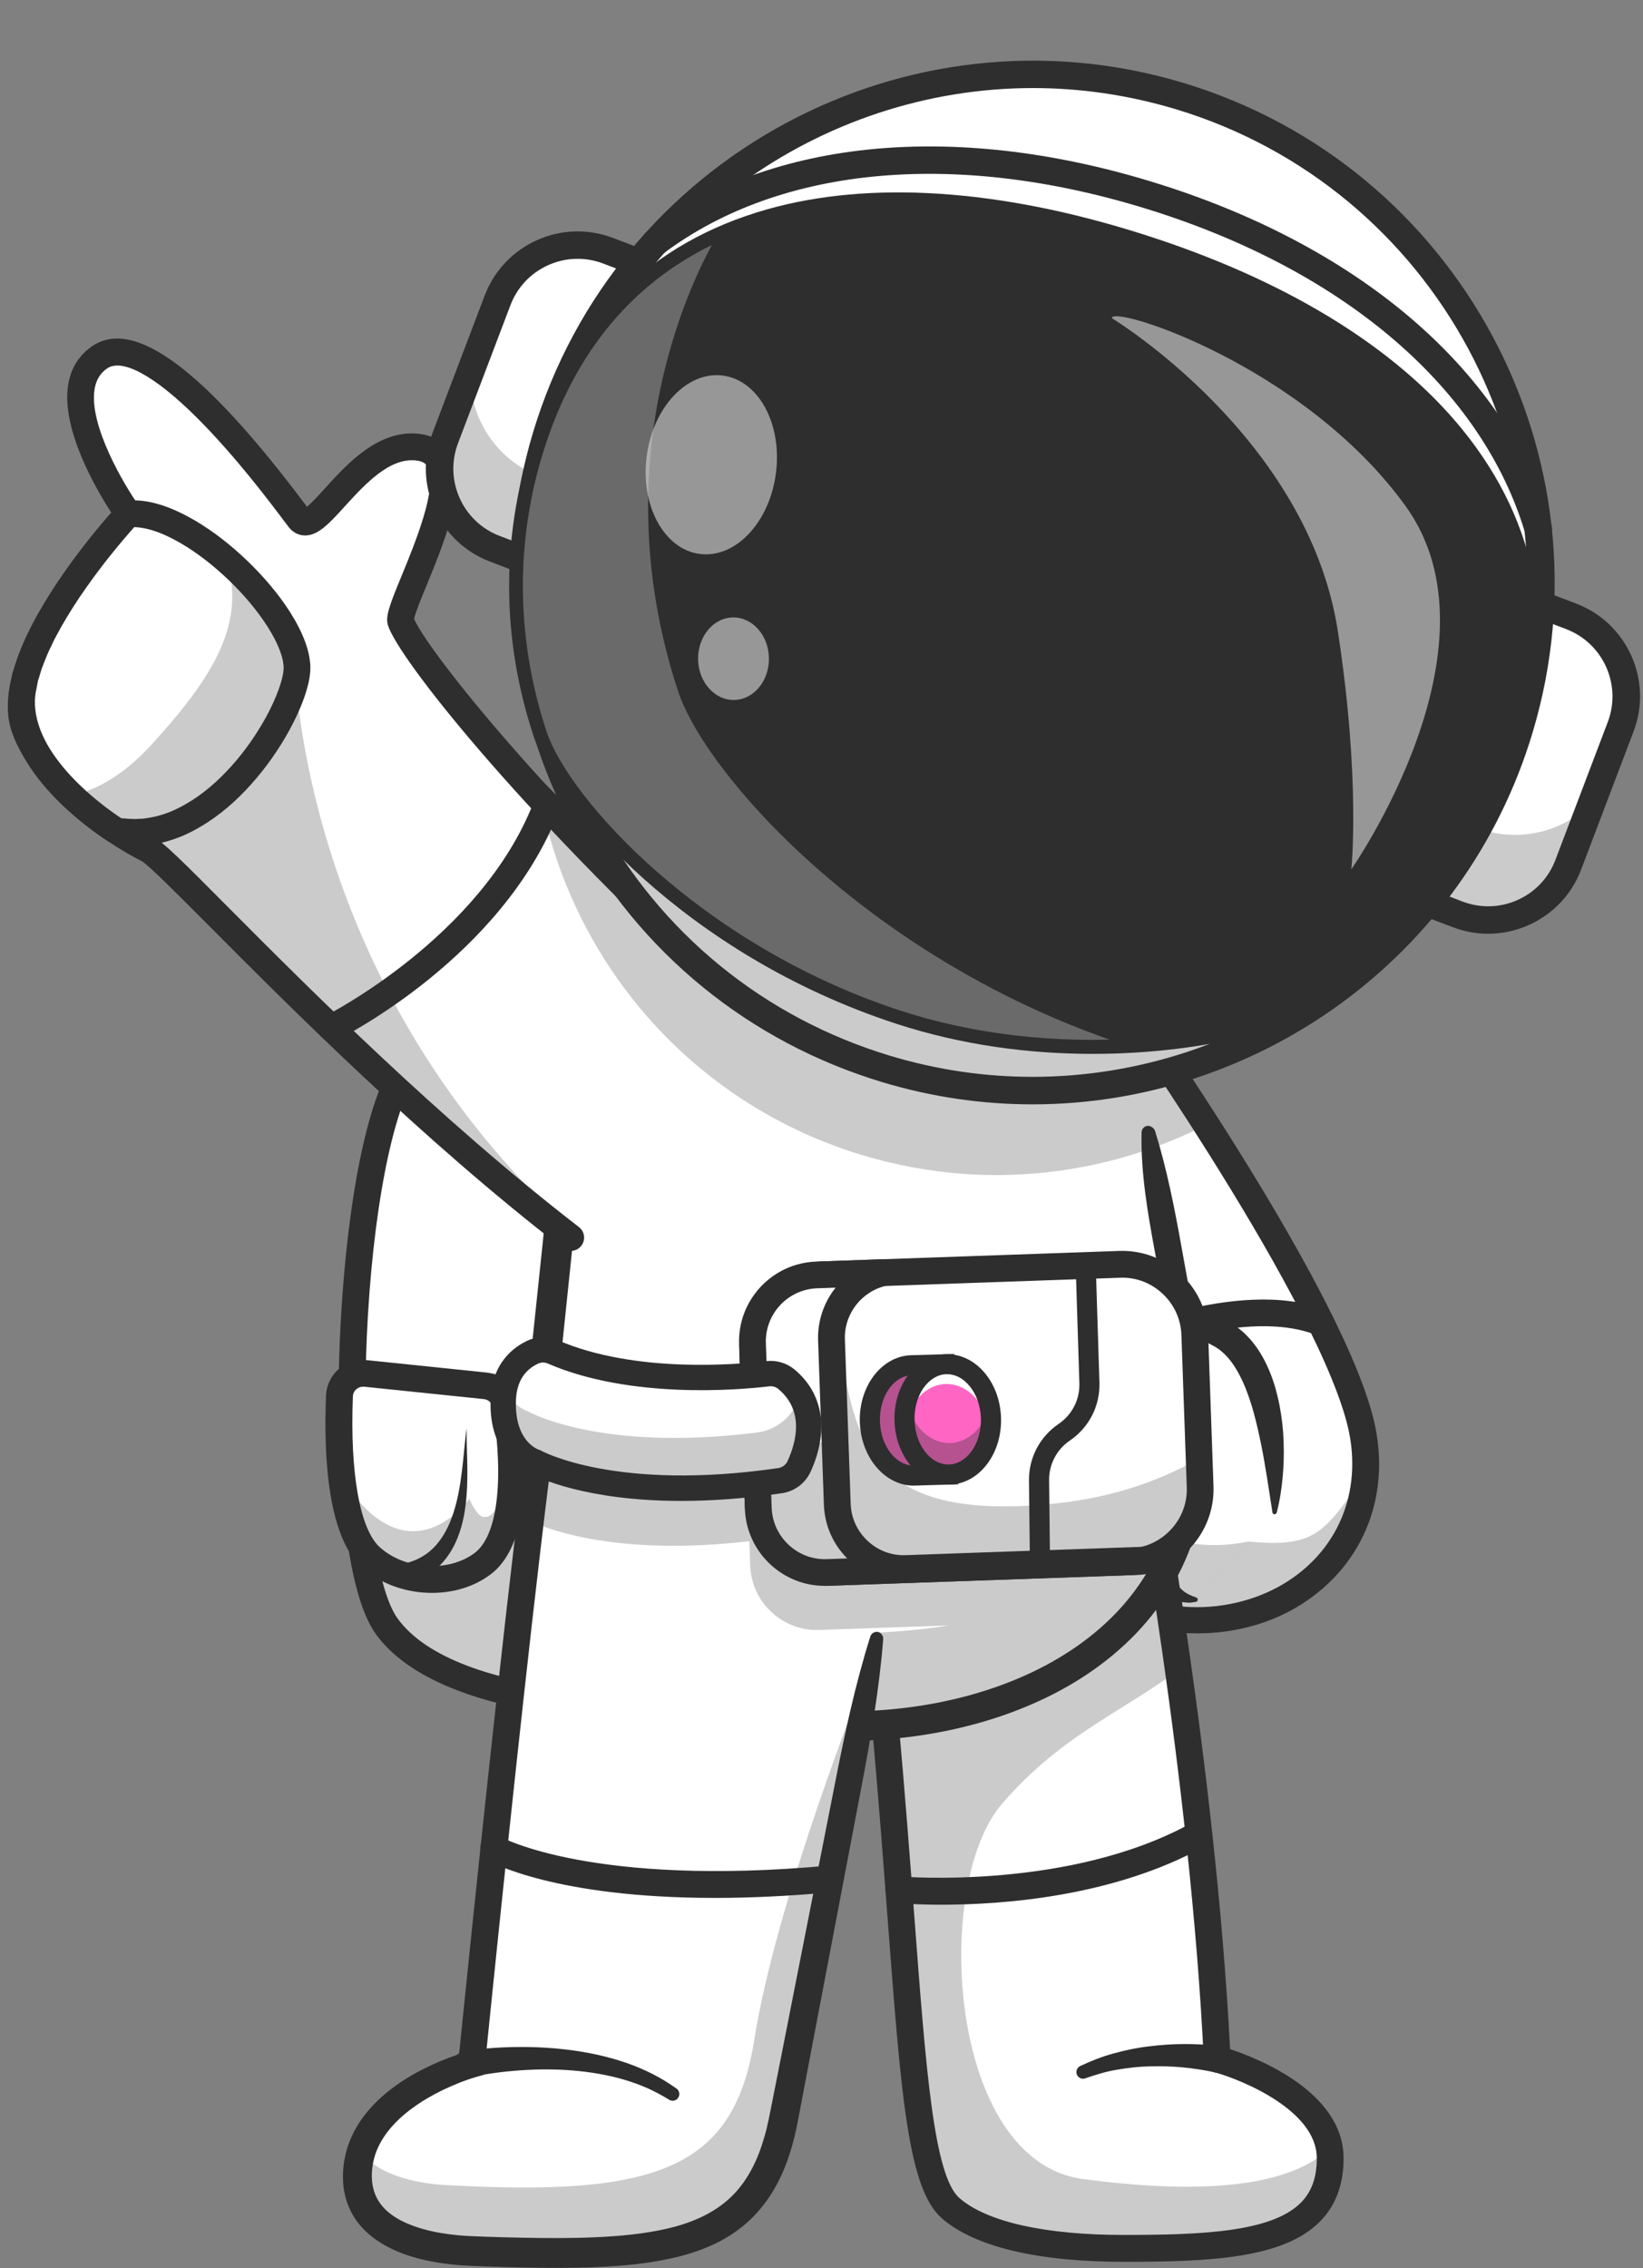 <?xml version="1.0" encoding="UTF-8" standalone="no"?><svg xmlns="http://www.w3.org/2000/svg" xmlns:xlink="http://www.w3.org/1999/xlink" fill="#000000" height="3132.1" preserveAspectRatio="xMidYMid meet" version="1" viewBox="-10.8 -83.8 2268.8 3132.1" width="2268.8" zoomAndPan="magnify"><rect x="-10.8" y="-83.8" width="2268.8" height="3132.1" fill="#808080" stroke="none"/><g><g><g><g id="change1_10"><path d="M1560,2140.4c-36.7-11.9-73.4-31.9-107.9-61.5c-109.4-93.8-133-541.1-133-541.1l0.5-0.7l200.5-268.6 c0,0,15.2,21.3,39.4,56.6c24.7,36.1,58.8,86.8,95.5,144.1c84.9,132.8,183.6,301.1,211.6,405.3 C1917.3,2063.5,1737.2,2197.5,1560,2140.4z" fill="#ffffff"/></g></g><g opacity="0.25"><g id="change2_9"><path d="M1874.8,1952.7c-9.5,145.6-163.2,236.5-314.8,187.7c-36.7-11.9-73.4-31.9-107.9-61.5 c-109.4-93.8-133-541.1-133-541.1l0.5-0.7l42-56.3c9.9,119.9,42.7,416,129.3,490.3c34.4,29.5,183.7,69.9,222.1,73.7 C1808.3,2054.3,1818,2030.6,1874.8,1952.7z" fill="#2e2e2e"/></g></g><g><g id="change2_14"><path d="M1643,2171.7c-65.7,0-137.5-22.6-202.9-78.7c-114.1-97.8-138.4-535.6-139.4-554.2 c-0.5-10.2,7.3-18.9,17.5-19.4c10.3-0.6,18.9,7.3,19.4,17.5c6.4,122.2,41.7,455.4,126.5,528.1c112.1,96.1,232.6,79.4,301.7,35.8 c75.1-47.3,106.8-132.1,82.9-221.3c-50.4-187.7-340.7-596-343.7-600.1c-5.9-8.3-4-19.9,4.3-25.8s19.9-4,25.8,4.3 c12.1,17,297.2,417.8,349.3,612c28.3,105.5-9.6,205.9-98.9,262.2C1746.8,2156.5,1697,2171.7,1643,2171.7z" fill="#2e2e2e"/></g></g><g><g id="change2_23"><path d="M1510.6,1801.8c-7,0-13.7-4-16.8-10.7c-4.3-9.3-0.3-20.2,9-24.5c7.9-3.7,194.7-89.1,316.9-41.5 c9.5,3.7,14.2,14.4,10.5,23.9s-14.4,14.2-23.9,10.5c-107.5-41.9-286.2,39.7-288,40.6C1515.9,1801.3,1513.2,1801.8,1510.6,1801.8 z" fill="#2e2e2e"/></g></g><g><g><g id="change1_21"><circle cx="1627.8" cy="1864.1" fill="#ffffff" r="80.8"/></g></g><g opacity="0.35"><g id="change2_6"><path d="M1708.5,1866c-1.1,44.6-38.1,79.9-82.7,78.8c-44.6-1.1-79.9-38.1-78.8-82.7c0.3-12.3,3.3-24,8.6-34.3 c12.3,27.6,39.7,47.2,71.9,48s60.5-17.5,74.1-44.4C1706.3,1841.9,1708.8,1853.7,1708.5,1866z" fill="#2e2e2e"/></g></g><g><g id="change2_37"><path d="M1627.8,1963.3c-0.8,0-1.6,0-2.5,0c-26.5-0.6-51.2-11.6-69.4-30.8c-18.3-19.2-28-44.4-27.4-70.9 c1.3-54.7,46.9-98.1,101.6-96.8c26.5,0.6,51.2,11.6,69.4,30.8c18.3,19.2,28,44.4,27.4,70.9s-11.6,51.2-30.8,69.4 C1677.6,1953.7,1653.4,1963.3,1627.8,1963.3z M1627.8,1801.8c-33.6,0-61.4,26.9-62.2,60.8c-0.8,34.3,26.4,62.9,60.7,63.8 c0.5,0,1,0,1.5,0c33.6,0,61.4-26.9,62.2-60.8c0.8-34.3-26.4-62.9-60.7-63.8C1628.8,1801.8,1628.3,1801.8,1627.8,1801.8z" fill="#2e2e2e"/></g></g></g><g><g id="change1_1"><path d="M1749.3,2004.8l-36.3,40.1l-72.4,80c-39.9-0.1-62.1-46.5-73.8-104.4c-16.7-82.2-12.2-187.4-7.5-215.4 c6-34.9,59.7-80.5,118.4-45.9C1762.6,1809.3,1749.3,2004.8,1749.3,2004.8z" fill="#ffffff"/></g></g><g opacity="0.25"><g id="change2_52"><path d="M1713.1,2044.9l-72.4,80c-39.9-0.1-62.1-46.5-73.8-104.4C1593.4,2039,1641.1,2059.4,1713.1,2044.9z" fill="#2e2e2e"/></g></g><g><g id="change2_10"><path d="M1746.3,2004.6c-5-31.9-9.5-63.3-15.6-93.8c-6.3-30.4-13.4-60.4-25.4-86.7c-6-13-13.1-25.2-21.9-34.7 c-2.3-2.3-4.4-4.7-6.9-6.6c-1.2-1-2.3-2.2-3.6-3l-3.8-2.6c-2.5-1.8-5.6-3-8.3-4.7c-1.4-0.9-2.8-1.4-4.3-1.9l-4.3-1.7 c-11.7-4.2-24-3.8-35.5,0c-11.7,3.5-22.3,11.6-29.9,21.2c-3.6,4.9-6.4,10.1-7.9,15c-0.2,1.2-0.5,2.3-0.8,3.5l-0.7,5.2 c-0.4,3.6-0.7,7.4-1,11.2c-1,15.3-1.4,31-1.4,46.6c0.2,31.3,1.4,62.6,4.1,93.6c1.3,15.5,3.2,30.8,5.4,46 c2.4,15.1,5.4,30,9.2,44.4s8.5,28.2,15.4,40.2c3.3,6.3,7.6,11.3,12.6,16c5.1,4.7,11.5,7.7,19,10.2l0.4,0.2 c1.6,0.5,2.5,2.3,1.9,3.9c-0.4,1.1-1.3,1.9-2.4,2.1c-2.1,0.4-4.3,0.6-6.5,0.9c-1.1,0.1-2.3,0.3-3.4,0.3l-3.4-0.3 c-2.3-0.3-4.7-0.3-6.9-0.8l-6.7-2.1c-8.8-3.2-16.9-8.8-23.4-15.2c-13.3-12.9-22-28.7-28.8-44.4c-6.7-15.9-11.1-32.2-14.6-48.5 c-3.6-16.3-6.1-32.7-8-49c-3.6-32.7-4.5-65.5-3.6-98.1c0.5-16.4,1.4-32.7,2.9-49.3c0.4-4.2,0.8-8.4,1.4-12.7 c0.3-2.1,0.7-4.5,1-6.7c0.6-2.7,1.3-5.5,2-8.2c3.4-10.4,8.6-19.2,14.6-27.1c6.3-7.6,13.3-14.5,21.3-20c3.9-2.8,8.2-5.3,12.4-7.7 c4.5-2.1,8.8-4.4,13.6-5.8c2.4-0.8,4.7-1.6,7.1-2.3l7.3-1.5c4.9-1.2,9.9-1.1,14.9-1.6c5,0,10,0.4,15,0.9c4.8,1,9.8,1.6,14.5,3.1 l7,2.3c2.3,0.8,4.6,1.6,6.7,2.7c4.3,2.2,8.7,4,12.8,6.7l6.2,4c2.1,1.4,3.9,3,5.8,4.5c3.9,2.9,7.2,6.4,10.6,9.8 c13.2,13.8,22.3,29.9,29.2,46c3.4,8.1,6.3,16.3,8.7,24.5c2.3,8.3,4.3,16.5,5.9,24.8c3.1,16.6,5.1,33.2,5.5,49.7 c0.7,16.5,0.2,33-1.3,49.3s-4,32.5-8.2,48.5c-0.4,1.7-2.2,2.7-3.8,2.2C1747.3,2006.9,1746.5,2005.9,1746.3,2004.6L1746.3,2004.6 z" fill="#2e2e2e"/></g></g><g><g><g id="change1_19"><path d="M1014.8,1301.6L953.4,1991l-25.3,284.7c0,0-315.1,10.4-405-113.8c-33.3-46-48.5-176.8-48-319.7 c0.8-174,25.1-366.1,69.2-444.8C615,1271.1,906.4,1284.2,1014.8,1301.6z" fill="#ffffff"/></g></g><g opacity="0.25"><g id="change2_12"><path d="M953.4,1991l-25.3,284.7c0,0-315.1,10.4-405-113.8c-33.3-46-48.5-176.8-48-319.7l195.7-30.1 c0,0,68,2.7,66.9,218.9c-0.2,60.5,91.4,85.7,161.3,39C924.4,2053,941.5,2024.8,953.4,1991z" fill="#2e2e2e"/></g></g><g><g id="change2_15"><path d="M908.3,2294.5c-73.2,0-318.3-8.7-400.1-121.8c-43.5-60.1-54.7-234.8-50.7-378.1 c4-142.4,24.7-323.9,70.7-406.2c77.3-138.2,379.5-122.7,489.5-105c10.1,1.6,16.9,11.1,15.3,21.2s-11.1,16.9-21.2,15.3 c-120.6-19.3-389.7-23.6-451.3,86.6c-35.2,63-61.1,215.7-66,389.2c-4.8,169.9,12.8,312.7,43.7,355.4 c83.1,114.8,386.3,106.3,389.4,106.2c10.2-0.5,18.7,7.7,19.1,17.9s-7.7,18.7-17.9,19.1C926.9,2294.3,919.7,2294.5,908.3,2294.5 z" fill="#2e2e2e"/></g></g><g><g id="change1_11"><path d="M493.9,1812.8l165.2,17.1c14.8,1.5,26.6,12.8,28.9,27.4c8.2,53.7,20.6,178.7-32.5,218.3 c-44.1,32.9-114,27-154.1-8.9c-44.8-40.1-45.9-162.4-43.5-222.8C458.7,1825.1,475.1,1810.9,493.9,1812.8z" fill="#ffffff"/></g></g><g opacity="0.25"><g id="change2_5"><path d="M687.9,1857.3c8.2,53.7,20.6,178.7-32.5,218.3c-44.1,32.9-114,27-154.1-8.9 c-27.5-24.7-38.6-80.5-42.4-133.8c6.7,26.8,17.8,48.7,32,63.2c81.2,83.4,146.2-10.5,146.2-10.5s10.2,23.5,18.7,25.1 c35.9,6.5,31.6-106.5,28-164.9C685.9,1849.3,687.3,1853.1,687.9,1857.3z" fill="#2e2e2e"/></g></g><g><g id="change2_40"><path d="M585.6,2115.8c-35,0-70.5-11.9-96.6-35.3c-47.2-42.2-53-152.4-49.6-237.4c0.6-14,7-27.3,17.6-36.5 s24.7-13.7,38.7-12.2l0,0l165.2,17.1c23.1,2.4,41.7,20.1,45.2,43c10.5,69.2,19.4,191.8-39.7,235.9 C643.8,2107.5,614.9,2115.8,585.6,2115.8z M490.5,1831.1c-3.4,0-6.6,1.2-9.2,3.4c-3,2.6-4.7,6.2-4.8,10.1 c-4.2,105.7,9.7,183.6,37.3,208.3c34.8,31.2,94.6,34.8,130.7,7.9c31.4-23.5,40.8-98.5,25.3-200.8c-1-6.3-6.1-11.2-12.5-11.8 l-165.2-17.1l0,0C491.5,1831.1,491,1831.1,490.5,1831.1z" fill="#2e2e2e"/></g></g><g><g id="change2_8"><path d="M633.7,1888.3c-0.5,20,0.9,40,0.9,60.2s-0.9,40.6-4.8,61c-4,20.3-11.1,41.1-24.9,58.9 c-6.8,8.9-15.3,16.8-24.9,23c-9.5,6.3-20.1,11-30.9,14.3H549c-7.9,2.5-16.4-2-18.8-9.9s2-16.4,9.9-18.8 c0.6-0.2,1.3-0.3,1.9-0.5c17.3-3,33.3-10.3,45.8-22.9c12.6-12.5,21.4-29.6,27.4-47.9c6-18.4,9.4-38,11.8-57.7 C629.6,1928.3,630.7,1908.2,633.7,1888.3z" fill="#2e2e2e"/></g></g><g><g id="change2_49"><path d="M639.7,1377.4c22.8,0.4,45.5,1.3,68.2,2.5s45.4,2.8,68.1,4.9s45.5,4.6,68.3,8.2c22.8,3.7,45.6,7.8,69,15.4 c9.7,3.2,15,13.6,11.8,23.3s-13.6,15-23.3,11.8c-0.5-0.2-0.9-0.3-1.3-0.5h-0.1c-19.1-8-40.6-13.8-62.1-18.9 c-21.5-5.2-43.5-9.4-65.6-13.1c-22.1-3.8-44.3-7.1-66.7-10c-22.3-2.9-44.7-5.6-67.1-7.7h-0.1c-4.4-0.4-7.6-4.3-7.2-8.7 C632.1,1380.5,635.6,1377.4,639.7,1377.4z" fill="#2e2e2e"/></g></g></g><g><g id="change1_17"><path d="M1792.3,1284.4v-0.9C1792.8,1283.5,1792.8,1283.8,1792.3,1284.4z" fill="#ffffff"/></g></g><g><g id="change1_23"><path d="M1792.3,1284.4v-0.9C1792.8,1283.5,1792.8,1283.8,1792.3,1284.4z" fill="#ffffff"/></g></g><g><g id="change1_2"><path d="M1792.3,1283.5c0.5,0,0.5,0.3,0,0.9V1283.5z" fill="#ffffff"/></g></g><g><g id="change1_16"><path d="M1825.9,2895.5c1.4,117.9-127.1,125.5-284.4,125.6c-112.6,0.1-197-18.9-239-55.1 c-68.9-59.3-51.3-394-126-1004l392.7-35.7c0,0,22.9,122.2,47.3,296.2c21.7,154.7,44.5,350.3,53.5,537.3 c0,0,141.2,38.4,155,123.4C1825.5,2887.1,1825.9,2891.2,1825.9,2895.5z" fill="#ffffff"/></g></g><g opacity="0.25"><g id="change2_46"><path d="M1825.9,2895.5c1.4,117.9-127.1,125.5-284.4,125.6c-112.6,0.1-197-18.9-239-55.1 c-68.9-59.3-51.3-394-126-1004l392.7-35.7c0,0,22.9,122.2,47.3,296.2c-86.1,62.4-163,91.4-243.6,184.5 c-96.6,111.5-74.9,493.5,111.6,518.2c147.8,19.6,280,15.5,340.4-42.1C1825.5,2887.1,1825.9,2891.2,1825.9,2895.5z" fill="#2e2e2e"/></g></g><g><g id="change2_11"><path d="M1540.9,3039.5c-118.6,0-205.2-20.6-250.6-59.6c-47.1-40.5-56.6-166.3-75.6-416.9 c-12-158.3-26.9-355.4-56.7-598.9c-1.2-10.1,6-19.4,16.1-20.6c10.1-1.2,19.4,6,20.6,16.1c29.9,244.4,44.9,441.9,56.9,600.6 c16.4,217.4,27.3,361.1,62.8,391.6c38,32.7,118.4,50.6,226.5,50.6c0.2,0,0.4,0,0.6,0c105.4-0.1,203.5-3.5,244.2-44.7 c15-15.2,22.1-35.5,21.8-62.2c-0.7-65.1-103.1-107.4-142.4-118.1l-12.9-3.5l-0.7-13.4c-18.8-391.4-99.7-826.6-100.5-830.9 c-1.9-10,4.7-19.7,14.8-21.6c10-1.9,19.7,4.7,21.6,14.8c0.8,4.3,80.4,432.4,100.4,823c39.7,13.2,155.7,59.4,156.7,149.4 c0.4,36.5-10.5,66.3-32.5,88.6c-50.8,51.4-152.5,55.6-270.4,55.7C1541.3,3039.5,1541.1,3039.5,1540.9,3039.5z" fill="#2e2e2e"/></g></g><g opacity="0.35"><g id="change2_27"><path d="M1167.1,2000.1c-0.9-8.9-1.9-18-3-27.3C1165.2,1982.1,1166.2,1991.2,1167.1,2000.1z" fill="#2e2e2e"/></g></g><g opacity="0.35"><g id="change2_25"><path d="M1096.2,1995.5c-1-10.9-2.1-21.9-3.2-33.1C1094.1,1973.6,1095.2,1984.7,1096.2,1995.5z" fill="#2e2e2e"/></g></g><g><g id="change1_22"><path d="M1632.9,1969.4c-2.9,24.8-7.9,48.2-15.5,70c-15,42.8-38.1,80.1-67.2,112.1 c-224.2,246.4-806.8,175.9-825-133.7c-0.7-10.6-0.6-21.6,0.2-32.8c2.7-39.8,6.4-81.9,10.6-125.5 c25.6-263.4,71.4-584.4,34.2-803.2c78.7,78.7,607.7,113.2,610.9,63.5c3.3-49.1-420-257.7-235.8-228.4 c135.6,28.7,334.1,54.3,372.9,164.9c2.4,24.4,13.8,55.8,22,78.1l35,345.2C1597.9,1645.6,1649.1,1829.3,1632.9,1969.4z" fill="#ffffff"/></g></g><g><g id="change2_48"><path d="M1584.3,1478.2c16.5,53.3,27,107.3,36.8,162c10,54.6,20,109.5,26.8,165.4c3.4,27.9,5.9,56.1,6.8,84.6 c0.9,28.4,0.4,57.2-3.3,86c-1.7,14.4-4.4,28.8-7.9,43.1l-2.8,10.7c-1,3.6-2.2,7.1-3.3,10.6c-2.2,7.1-4.8,13.9-7.6,20.8 c-11,27.3-25.6,53.1-43.2,76.6c-35.1,47.2-81.7,84.5-132.4,112c-50.9,27.6-105.9,45.9-162,57.1c-56.1,11.1-113.5,15-170.5,12.2 c-57-2.9-113.9-12.5-168.6-30.2c-54.6-17.9-107.6-44.1-152.5-82.7c-22.3-19.3-42.4-41.8-58.2-67.5 c-15.9-25.5-27.4-54.1-33.3-83.8c-2.9-14.8-4.6-29.9-5-44.9c-0.2-7.5-0.1-15,0.3-22.4c0.4-7.5,1-14.1,1.4-21.2 c2-27.8,4.4-55.6,7-83.3c5.2-55.4,11.1-110.7,16.9-165.8c11.7-110.3,23.3-220.4,29.6-330.5c3-55,4.9-110,3.9-164.8 c-0.9-54.7-4.6-109.3-13.4-162.6L739.3,996l45.5,45.5c3.4,3.4,8.5,7,14.1,10.1c5.7,3.2,11.9,6.2,18.4,8.9 c13,5.5,26.9,10.1,41.1,14.2c28.4,8.2,57.8,14.5,87.4,19.9c59.3,10.7,119.6,17.7,179.9,22.4c30.2,2.3,60.4,3.9,90.6,4.7 c30.1,0.7,60.3,0.7,89.8-1.3c14.7-1,29.4-2.5,42.6-5.3c3.3-0.7,6.4-1.5,9.1-2.4c2.7-0.8,5.1-1.9,6.1-2.5 c0.4-0.2,0.3-0.4-0.7,0.7c-0.4,0.5-1.2,1.6-1.7,3c-0.4,0.8-0.6,1.6-0.8,2.5s-0.2,1.9-0.2,2.4c0.1,2.5,0.5,3.1,0.4,2.9 c-0.1-0.1-0.4-0.9-1-1.7c-2.5-3.7-7.4-8.7-12.4-13.3c-5.1-4.7-10.7-9.3-16.4-13.8c-11.5-9.1-23.7-17.8-36-26.5 c-49.6-34.6-101.7-66.6-152.5-102.4c-12.7-9.1-25.4-18.3-38-29.1c-3.2-2.7-6.3-5.6-9.5-8.8c-3.2-3.3-6.4-6.7-9.8-11.7 c-1.7-2.6-3.5-5.5-5.1-10.4c-0.4-1.2-0.7-2.7-0.9-4.2c-0.2-1.8-0.4-3.3-0.2-5.4c0.1-3.9,1.6-8.9,4.1-12.5c1.3-2,2.6-3.4,4-4.7 c1.3-1.2,2.8-2.3,4-3c2.5-1.5,4.8-2.5,6.7-3.1c3.9-1.3,7-1.8,9.7-2.1c10.9-1,19-0.1,27.4,0.8c4.2,0.5,7.9,1,12.5,1.7 c4.2,0.8,8.2,1.7,11.8,2.4l44.8,9.1c60,12.2,120.9,24.3,180.6,45.3c29.7,10.7,59.3,23.6,86.7,42.4c13.6,9.4,26.6,20.4,37.9,33.6 c11.2,13.1,20.6,28.6,26.4,45.4l0.7,2.2l0.2,2.2c1.1,11.2,4.2,23.7,7.9,36c3.7,12.4,8.2,24.8,12.8,37.5 c3.5,9.6-1.5,20.2-11,23.7c-9.6,3.5-20.2-1.4-23.7-11c-4.7-12.7-9.5-25.8-13.6-39.4s-7.9-27.5-9.6-43.3l1,4.4 c-8.5-24.3-27.3-44.5-50.5-60.3s-50.2-27.7-78-37.5c-56-19.5-115.5-31.2-175.4-43l-45.2-8.9c-3.9-0.8-7.3-1.6-10.7-2.1 c-2.9-0.4-6.8-1-10.2-1.4c-6.8-0.8-14-1.2-18.4-0.7c-1.1,0.1-1.7,0.3-1.5,0.2c0.1-0.1,0.6-0.2,1.5-0.8c1-0.6,2.4-1.7,3.9-3.9 c1.4-2.1,2.3-5.2,2.4-7.1c0-1.2,0-1.8-0.1-2.6c0-0.5-0.2-1.1-0.3-1.4c-0.4-1.2-0.3-0.8,0.1-0.2c0.9,1.3,2.9,3.6,5,5.8 c2.2,2.2,4.7,4.5,7.3,6.8c10.6,9.1,22.7,17.9,35,26.5c49.4,34.4,101.7,66.4,152.7,101.5c12.8,8.8,25.5,17.9,38.1,27.7 c6.3,4.9,12.5,10,18.8,15.6c6.2,5.8,12.4,11.5,18.7,20.4c1.6,2.3,3.2,4.9,4.7,8.2c1.4,3.3,3.1,7.7,3.1,14c0,1.4-0.2,3.4-0.5,5.2 c-0.3,1.8-0.9,3.5-1.6,5.2c-1.3,3.2-3.1,5.8-4.8,7.8c-3.4,4-6.7,6.2-9.5,8c-5.6,3.3-10.4,5.1-14.9,6.5s-8.8,2.5-13,3.4 c-16.8,3.5-32.6,5-48.4,6.1c-31.6,2.1-62.6,2.1-93.6,1.4c-31-0.8-61.9-2.4-92.7-4.7c-61.6-4.7-123-11.9-184.2-22.9 c-30.6-5.6-61.1-12.1-91.5-20.9c-15.2-4.4-30.4-9.4-45.6-15.8c-7.6-3.2-15.2-6.8-22.8-11.1c-7.6-4.4-15.3-9.4-22.8-16.8l35-18.1 c9.3,56.2,13.1,112.7,14,168.8c1,56.2-0.8,112.1-3.9,167.9c-6.4,111.5-18,222.2-29.6,332.5c-5.8,55.2-11.7,110.3-16.8,165.3 c-2.6,27.5-4.9,55-6.9,82.5c-0.4,6.7-1.1,14-1.4,20.3c-0.4,6.4-0.4,12.8-0.3,19.1c0.3,12.7,1.8,25.4,4.2,37.7 c4.9,24.8,14.3,48.5,27.7,70.1c13.3,21.7,30.4,41.1,50,58.1c39.2,34.1,87.5,58.4,138.1,75.2c50.7,16.7,104.2,25.9,158,28.8 c53.8,2.8,108-0.7,160.7-11c52.7-10.3,104.1-27.4,150.9-52.6c46.7-25.2,88.8-58.8,120.1-100.7c15.7-20.9,28.7-43.7,38.5-67.9 c2.4-6,4.9-12.2,6.7-18.3c1-3.1,2-6.1,2.9-9.2l2.5-9.4c3.1-12.6,5.6-25.5,7.2-38.6c3.5-26.2,4.1-53.1,3.3-80.1 c-0.7-27-3.1-54.1-6.3-81.3c-6.4-54.3-16-108.7-25.9-163.2c-10-54.4-19.9-109.6-18.6-166.2c0.1-5.2,4.4-9.3,9.6-9.1 C1579.7,1471.6,1583.1,1474.4,1584.3,1478.2L1584.3,1478.2z" fill="#2e2e2e"/></g></g><g><g id="change2_34"><path d="M1289.5,2546.4c-35.1,0-57.8-1.9-60.7-2.2c-10.2-0.9-17.7-9.9-16.8-20c0.9-10.2,9.9-17.6,20-16.8 c2.3,0.2,234.9,19.6,403.6-74.4c8.9-5,20.2-1.8,25.1,7.2c5,8.9,1.8,20.2-7.2,25.1C1527.7,2535.5,1373.3,2546.4,1289.5,2546.4z" fill="#2e2e2e"/></g></g><g><g id="change2_31"><path d="M1666.3,2777.9c-6.4-1.6-14.2-3-21.5-4.1c-7.4-1.2-14.9-2-22.4-2.8c-15.1-1.4-30.2-1.8-45.3-1.4 c-15.2,0.3-30.2,2-45.1,4.6c-15,2.4-29.4,6.8-43.7,11.8l-0.5,0.2c-4.8,1.7-10.1-0.9-11.7-5.7c-1.6-4.5,0.6-9.4,4.9-11.4 c14.8-6.9,30.1-13.1,45.9-17.3c15.8-4.4,31.8-7.8,48.1-9.7c16.2-2.1,32.6-3.2,48.9-3.3c8.2,0,16.4,0.1,24.6,0.6 c4.1,0.2,8.2,0.5,12.4,0.9s8.1,0.8,12.9,1.5c10.1,1.5,17.1,10.9,15.6,21s-10.9,17.1-21,15.6c-0.6-0.1-1.1-0.2-1.7-0.3 L1666.3,2777.9z" fill="#2e2e2e"/></g></g><g><g id="change1_18"><path d="M1199.7,2178c0,0-87.7,452.7-128.8,664.5c-35.1,180.7-158,192.4-428,182.4c-95-3.5-167.4-36.3-160.1-114 c9.8-104.4,157.1-143.9,157.1-143.9s53-526.6,89.1-814.1L1199.7,2178z" fill="#ffffff"/></g></g><g opacity="0.25"><g id="change2_41"><path d="M1030.8,2732.9c30-189.1,141.3-470.7,164.4-531.6c-18.5,95.3-88.8,458.2-124.3,641.2 c-35.1,180.6-158.1,192.4-428,182.3c-94.9-3.6-167.4-36.3-160-114c0.8-8,2.3-15.7,4.6-22.9c21.6,29,69.6,42.9,115.4,45.5 C894.7,2949.9,1002.4,2912.3,1030.8,2732.9z" fill="#2e2e2e"/></g></g><g><g id="change2_20"><path d="M1208.8,2179.7c-5.4,68.9-17.2,136.5-30,203.9l-38.5,202.2l-38.5,202.2l-9.6,50.6 c-1.5,8.2-3.3,17.4-5.4,26.1c-2.1,8.8-4.5,17.6-7.4,26.3c-5.6,17.5-13,34.8-22.9,51.1c-9.8,16.3-22.3,31.5-36.9,44.3 s-31.2,22.9-48.4,30.6c-17.2,7.7-35,13.2-52.7,17.2c-35.5,8.1-70.9,11.1-105.8,12.6c-35,1.5-69.7,1.2-104.2,0.5 c-17.3-0.4-34.5-0.9-51.7-1.5l-12.9-0.5c-4.4-0.2-8.9-0.4-13.4-0.7c-9-0.5-18-1.5-27-2.6c-18-2.4-36.2-6.2-54.1-12.4 c-17.8-6.3-35.8-15.1-51.4-28.8c-7.8-6.8-14.9-14.9-20.5-24.1c-5.6-9.2-9.7-19.4-12-29.8c-2.4-10.4-3.1-20.8-2.6-30.9 c0.4-10,2.1-20.1,4.7-29.8c5.4-19.5,15.3-37.3,27.5-52.3c12.2-15.1,26.5-27.7,41.6-38.4c15.1-10.8,31.1-19.6,47.5-27.3 c8.2-3.8,16.6-7.3,25-10.5c4.2-1.6,8.5-3.1,12.8-4.6c4.4-1.5,8.5-2.8,13.5-4.1l0,0l-13.6,16c13.8-135.9,27.9-271.6,42.6-407.4 c14.7-135.8,29.7-271.5,46.6-407.1c1.3-10.1,10.5-17.3,20.6-16.1s17.3,10.5,16.1,20.6v0.1C731,2090.3,716,2226,701.3,2361.6 c-14.6,135.6-28.8,271.4-42.5,407.1l-1.3,12.5l-12.3,3.5l0,0c-3.2,0.9-7.3,2.3-11.1,3.6c-3.8,1.3-7.6,2.8-11.4,4.3 c-7.5,3-15,6.3-22.3,9.8c-14.6,7.1-28.5,15.2-41.2,24.5c-25.5,18.4-46.2,42.3-53.4,69.8c-3.6,13.6-4.3,28.6-1.2,41.2 c3,12.7,9.9,23.6,20.2,32.5c10.3,8.9,23.7,15.6,38.2,20.6s30.1,8.3,46.1,10.4c8,1,16.1,1.9,24.2,2.3c4.1,0.3,8.1,0.4,12.3,0.6 l12.8,0.5c17.1,0.6,34.1,1.1,51.2,1.4c34.1,0.7,68,0.9,101.6-0.6c33.5-1.5,66.8-4.5,98.3-11.7c31.4-7.1,60.7-19.2,83.4-38.7 c22.8-19.4,38.4-46.5,48.3-76.8c2.5-7.6,4.8-15.3,6.7-23.2c1.9-7.9,3.5-15.7,5.2-24.3l10-50.5l39.8-202l39.8-202 c13.2-67.3,27.6-134.5,48.3-200.3c1.5-4.9,6.8-7.6,11.7-6.1C1206.5,2171.5,1209.1,2175.5,1208.8,2179.7z" fill="#2e2e2e"/></g></g><g><g id="change2_7"><path d="M976.2,2537c-221.4,0-310.2-49.8-314.6-52.4c-8.8-5.1-11.8-16.4-6.7-25.3c5.1-8.8,16.4-11.8,25.2-6.7 c1.5,0.8,127.5,69.7,453.4,39.8c10.1-1,19.2,6.5,20.1,16.7s-6.6,19.2-16.7,20.1C1077,2534.7,1023.6,2537,976.2,2537z" fill="#2e2e2e"/></g></g><g><g id="change2_42"><path d="M630.7,2748.5c13.3-2.1,25.5-3.3,38.2-4.2c12.6-0.9,25.2-1.4,37.8-1.4c25.2-0.2,50.4,1.4,75.4,4.9 c25,3.6,49.8,9.2,73.7,17.6c12,4.2,23.7,9.3,35,15c11.3,5.8,22.2,12.5,32.6,19.9c4.2,2.9,5.1,8.7,2.2,12.9 c-2.8,4-8.2,5.1-12.4,2.5l-0.3-0.2c-10-6.1-20.3-11.7-31.1-16.4c-10.8-4.6-21.9-8.6-33.2-11.8c-22.7-6.4-46.1-10.2-69.7-12.1 c-23.6-1.8-47.4-1.8-71.1-0.1c-11.8,0.8-23.7,2-35.4,3.6c-11.6,1.6-23.7,3.6-34.4,6l-0.4,0.1c-10,2.2-19.9-4-22.1-14 s4-19.9,14-22.1C629.9,2748.6,630.3,2748.5,630.7,2748.5z" fill="#2e2e2e"/></g></g><g opacity="0.25"><g id="change2_50"><path d="M1632.9,1969.4c-1.5,12.8-3.5,25.1-6.2,37.1c-0.6,2.9-1.3,5.7-2,8.5c-2.1,8.4-4.6,16.5-7.3,24.5 c-2.5,7.2-5.3,14.2-8.2,21c-0.7,1.7-1.4,3.3-2.2,4.9c-0.8,1.8-1.6,3.5-2.4,5.2c-1.1,2.2-2.1,4.5-3.2,6.7 c-6.4,12.7-13.6,24.9-21.4,36.5c-1.5,2.1-2.9,4.2-4.4,6.3c-1.4,2-2.8,3.9-4.2,5.8c-1.9,2.6-3.9,5.1-5.8,7.6c-1.6,2-3.2,4-4.9,6 c-0.8,0.9-1.5,1.8-2.3,2.7c-1.7,2.1-3.4,4.1-5.2,6c-1.1,1.2-2.2,2.4-3.2,3.6c-87.8,96.4-230.4,144.3-372.7,148.3l26.8-129.6 c32.3-1.6,64.4-4.9,95.9-9.8l-179.7,6.3c-50.5,1.8-93.3-38.1-95.1-88.6l-1.2-34c-177,20.5-272.5-14.3-299.1-26.3 c-0.7-10.6-0.6-21.6,0.2-32.8c2.7-39.8,6.4-81.9,10.6-125.5c97.5,44.6,224.4,40.1,283.1,34.9l-1.5-43.3 c-1.6-44.2,28.8-82.5,70.4-92.6c5.9-1.5,12-2.3,18.3-2.5l426.6-15c50.6-1.8,93.4,38.1,95.1,88.6L1632.9,1969.4z" fill="#2e2e2e"/></g></g><g><g id="change1_9"><path d="M1558,2072.6l-426.7,15c-50.5,1.8-93.3-38.1-95.1-88.7l-8-227.1c-1.6-44.3,28.8-82.6,70.4-92.6 c5.9-1.5,12-2.3,18.3-2.5l426.6-15c50.6-1.8,93.4,38.1,95.1,88.7l6.3,179.8l1.7,47.2C1648.5,2028,1608.5,2070.8,1558,2072.6z" fill="#ffffff"/></g></g><g opacity="0.25"><g id="change2_39"><path d="M1558,2072.6l-426.7,15c-50.5,1.8-93.3-38.1-95.1-88.7l-8-227.1c-1.6-44.3,28.8-82.6,70.4-92.6 c24.8,15.2,40.5,25,40.5,25c27.2,181.5,23.9,316.9,306,288.3c97.3-9.9,161.6-40.8,199.8-62.2l1.7,47.2 C1648.5,2028,1608.5,2070.8,1558,2072.6z" fill="#2e2e2e"/></g></g><g><g id="change2_26"><path d="M1136.2,2105.8c-30.1,0-58.6-11.3-80.9-32c-23.3-21.7-36.7-51-37.8-82.6l-7.4-210.3 c-2.3-65.5,49.1-120.6,114.6-122.9l409.9-14.4c31.6-1.1,61.8,10.2,85.1,31.9s36.7,51,37.8,82.6l7.4,210.3 c2.3,65.5-49.1,120.6-114.6,122.9l-409.9,14.4C1139,2105.8,1137.6,2105.8,1136.2,2105.8z M1538.8,1680.5c-1,0-1.9,0-2.9,0.1 L1126,1695c-45.1,1.6-80.5,39.6-78.9,84.7l7.4,210.3c0.8,21.7,10,41.9,26.1,56.9c16,15,36.9,22.7,58.6,22l409.9-14.4 c21.7-0.8,41.9-10,56.9-26.1c15-16,22.8-36.9,22-58.6l-7.4-210.3c-0.8-21.7-10-41.9-26.1-56.9 C1579.1,1688.2,1559.5,1680.5,1538.8,1680.5z" fill="#2e2e2e"/></g></g><g><g id="change1_3"><path d="M1575.1,2070.3c-5.5,1.3-11.2,2.1-17.1,2.3l-426.7,15c-37,1.3-69.9-19.7-85.5-51.1 c-5.7-11.4-9.1-24.1-9.5-37.6l-3.6-100.9l-1.2-33.3l-3.3-92.9c-1.8-50.6,38.2-93.3,88.7-95.1l92.2-3.2 c-42.2,9.5-73.3,48.1-71.7,92.8l4.3,122.7l3.7,104.5c1.8,50.5,44.6,90.4,95.1,88.7L1575.1,2070.3z" fill="#ffffff"/></g></g><g opacity="0.25"><g id="change2_44"><path d="M1575.1,2070.3c-5.5,1.3-11.2,2.1-17.1,2.3l-426.7,15c-50.5,1.8-93.3-38.1-95-88.7l-4.8-134.2 c11.6,23.3,31.9,51.7,62.8,53.7c17,1.1,33.2-11.6,47.3-29.5l3.7,104.5c1.8,50.5,44.6,90.4,95.1,88.7L1575.1,2070.3z" fill="#2e2e2e"/></g></g><g><g id="change2_28"><path d="M1128,2106.1c-27.9,0-54.4-10.5-75.1-29.7c-21.6-20.2-34.1-47.5-35.1-76.8l-8-227.1 c-2.2-60.8,45.6-112.1,106.5-114.2l92.2-3.2l4.7,36.5c-34.4,7.8-58.5,39-57.3,74.2l8,227.1c0.7,19.5,9,37.7,23.4,51.1 c14.4,13.4,33,20.5,52.5,19.7l334.7-11.8l4.9,36.5c-6.8,1.6-13.8,2.5-20.8,2.7l-426.6,15 C1130.7,2106.1,1129.4,2106.1,1128,2106.1z M1143.1,1694.3l-25.5,0.9c-40.5,1.4-72.3,35.5-70.8,76l8,227.1 c0.7,19.5,9,37.6,23.4,51.1c14.4,13.4,33.1,20.5,52.5,19.8l28.4-1c-19.8-19.9-31.2-46-32.2-74l-8-227.1 C1118,1739.9,1127.1,1714.3,1143.1,1694.3z" fill="#2e2e2e"/></g></g><g><g id="change3_2"><path d="M1309.7,1875.8c0.2,8.4-9.6,76.5-9.6,76.5s-21.5,0.6-47.8,1.4c-32.9,1-60.7-32.4-61.9-74.4 c-1.2-42.1,24.5-77,57.4-77.9c22.2-0.7,47.8-1.4,47.8-1.4S1309.3,1862.2,1309.7,1875.8z" fill="#ff66c4"/></g></g><g opacity="0.35"><g id="change2_45"><path d="M1309.7,1875.8c0.2,8.4-9.6,76.5-9.6,76.5s-21.5,0.6-47.8,1.4c-32.9,1-60.7-32.4-61.9-74.4 c-1.2-42.1,24.5-77,57.4-77.9c22.2-0.7,47.8-1.4,47.8-1.4S1309.3,1862.2,1309.7,1875.8z" fill="#2e2e2e"/></g></g><g><g id="change2_17"><path d="M1250.9,1967.7c-39.7,0-72.9-39-74.4-87.9c-1.5-49.6,30.3-91,70.9-92.2l59.3-1.7l2.5,11.2 c2.3,10.6,13.9,64.2,14.4,78.4l0,0c0.3,8.9-7.4,62.7-9.7,78.9l-1.7,11.5l-59.5,1.7C1252.1,1967.7,1251.5,1967.7,1250.9,1967.7z M1284.6,1814.2l-36.3,1.1c-25.3,0.7-45,29.3-44,63.7s22.5,61.7,47.6,61l36.2-1.1c4.1-28.9,7.8-57.9,7.8-62.7 C1295.6,1868.4,1289.5,1837.6,1284.6,1814.2z" fill="#2e2e2e"/></g></g><g><g id="change3_1"><ellipse cx="1298" cy="1876.3" fill="#ff66c4" rx="59.7" ry="76.2" transform="rotate(-1.68 1298.074 1876.318) scale(1)"/></g></g><g opacity="0.35"><g id="change2_30"><path d="M1238.3,1877.9c1.2,42.1,28.9,75.4,61.9,74.4s58.7-35.9,57.4-78c-0.1-5.7-0.8-11.2-1.9-16.6 c-7.6,29.2-28.8,50.4-54.4,51.1c-28.5,0.8-53-23.9-59.9-57.8C1239,1859.5,1238,1868.5,1238.3,1877.9z" fill="#2e2e2e"/></g></g><g><g id="change1_14"><path d="M1238.3,1877.9c0.1,2.9,0.3,5.7,0.7,8.5c5.6-33.2,28.3-58.2,56.1-59c30.7-0.9,56.9,28,61.2,66 c1.1-6.1,1.5-12.5,1.3-19c-1.2-42.1-28.9-75.4-61.9-74.4C1262.8,1801,1237,1835.8,1238.3,1877.9z" fill="#ffffff"/></g></g><g><g id="change2_32"><path d="M1298.8,1966.3c-39.7,0-72.9-39-74.4-87.9c-0.7-23.4,5.9-45.8,18.6-63c13.4-18.2,32-28.6,52.3-29.2 c20.3-0.5,39.4,8.7,53.9,26.1c13.7,16.4,21.6,38.4,22.3,61.8l0,0c0.7,23.4-5.9,45.8-18.6,63c-13.4,18.2-32,28.6-52.3,29.2 C1300,1966.2,1299.4,1966.3,1298.8,1966.3z M1297.1,1813.8c-0.3,0-0.7,0-1,0c-11.6,0.3-22.5,6.7-30.8,17.9 c-9,12.2-13.7,28.5-13.2,45.8c1,34.4,22.4,61.7,47.6,61c11.6-0.3,22.5-6.7,30.8-17.9c9-12.2,13.7-28.5,13.2-45.8l0,0 c-0.5-17.3-6.1-33.2-15.9-44.9C1319.2,1819.5,1308.3,1813.8,1297.1,1813.8z" fill="#2e2e2e"/></g></g><g><g id="change2_51"><path d="M1425.3,2089.5c-7.6,0-13.8-6.1-13.9-13.7l-1.3-115c-0.4-31.4,14.9-60.6,40.9-78.3 c18.7-12.7,29.4-33.7,28.7-56.3l-5.1-162c-0.2-7.7,5.8-14.1,13.4-14.3c7.7-0.1,14.1,5.8,14.3,13.4l5.1,162 c1,32.1-14.3,62.1-40.8,80.1c-18.2,12.4-29,32.9-28.7,55l1.3,115c0.1,7.7-6,13.9-13.7,14 C1425.5,2089.5,1425.4,2089.5,1425.3,2089.5z" fill="#2e2e2e"/></g></g><g><g id="change1_12"><path d="M741.8,1778c0,0-55.9,7.4-57.7,72.7c-1.9,70.3,44,84.1,44,84.1s109.6,63,355.5,23.4 c0,0,62.1-94.9-21.4-146.8C1062.2,1811.4,873.2,1841,741.8,1778z" fill="#ffffff"/></g></g><g opacity="0.25"><g id="change2_13"><path d="M1083.7,1958.2c-245.9,39.6-355.5-23.4-355.5-23.4s-45.9-13.8-44-84c0.2-5.5,0.7-10.6,1.6-15.3 c13.1,23.9,32.8,29.8,32.8,29.8s97.7,56.2,315.7,29.1c28.7-3.6,52.6-24.3,59-52.4c0.1-0.3,0.1-0.5,0.2-0.8 C1126.3,1893,1083.7,1958.2,1083.7,1958.2z" fill="#2e2e2e"/></g></g><g><g id="change2_21"><path d="M929.9,1988.8c-131.6,0-198-32.1-209-38c-10.8-4.1-56.3-26-54.3-100.5c1.4-52.8,33.1-74.8,51.9-83.2 c12.9-5.8,28-5.8,41.2-0.1l0,0c105.9,45.7,246.7,33.6,287.4,28.8c14.1-1.7,28.4,2.5,39.1,11.4c39.9,33.1,48.1,84.5,22.5,141 c-7.4,16.2-22.3,27.5-40,30C1016.2,1985.8,970,1988.8,929.9,1988.8z M739.1,1797.7c-2.2,0-4.3,0.4-6.3,1.3 c-20,9-30.5,26.5-31.2,52.2c-1.5,56.3,31.2,66.7,31.5,66.8c1.3,0.4,2.5,0.9,3.7,1.6c0.9,0.5,103.4,56.4,326.8,23.9 c5.8-0.8,10.8-4.5,13.2-9.8c13.3-29.4,21.9-70.6-13-99.6c-3.4-2.8-8-4.1-12.6-3.5c-42.8,5.1-191.5,17.7-305.3-31.4l0,0 C743.7,1798.2,741.4,1797.7,739.1,1797.7z" fill="#2e2e2e"/></g></g><g><g id="change1_15"><path d="M986.8,1269.8l-57.6,97.8l-147.3,249.7l-4.6,7.8c-6.4-4.9-12.7-9.9-19-14.9C476.9,1389,225,1105,193.5,1089 C101,1042,25.3,956.6,19.2,904.3C7.6,805.7,141.4,653.2,163.3,629c2-2.2,3-3.3,3-3.3S50.3,463,126.4,409.8 c78-54.5,263.7,207.5,276.4,223.1c23.7,29.3,81.6-107.9,162.5-99.4c96.5,10.2-29.9,218.1-22.7,240.6 c8.4,26.2,75.9,117.8,193.3,245.4c11,11.9,22.4,24.1,34.2,36.6C831.3,1120.8,903.8,1193.1,986.8,1269.8z" fill="#ffffff"/></g></g><g opacity="0.25"><g id="change2_4"><path d="M781.9,1617.3l-4.6,7.8c-6.4-4.9-12.7-9.9-19-14.9C476.9,1389,225,1105,193.5,1089 C101,1042,25.3,956.6,19.2,904.3C7.6,805.7,141.4,653.2,163.3,629c69.3,55.8,231.9,185,231.9,185S393.7,1266.9,781.9,1617.3z" fill="#2e2e2e"/></g></g><g><g id="change2_24"><path d="M777.3,1643.6c-3.9,0-7.9-1.3-11.3-3.9C570.9,1489,388.3,1305.6,279.2,1196c-43.8-44-85.2-85.6-94.2-90.6 C90.7,1057.5,8,968.2,0.8,906.4C-10.8,807,107.1,664.7,142.9,624.1c-20.4-31.5-70-115.8-59.4-177.4c3.8-22.2,14.7-39.7,32.3-52 c58-40.5,154.6,30.9,295.2,218.5c0.8,1,1.5,1.9,2.1,2.8c6.5-5.3,16.7-16.5,24.6-25.2c31.2-34.4,74.1-81.5,129.5-75.6 c24.9,2.6,37.6,15.6,43.8,26c23.4,39.2-1,106.4-32.8,183.6c-7.1,17.1-15.7,38.2-17.2,45.9c15.5,37.7,165.4,233.2,438.2,485.5 c7.5,6.9,8,18.6,1,26.1c-6.9,7.5-18.6,8-26.1,1C701.7,1031.5,539.4,824.8,525,779.9c-3.9-12.3,1.8-27.3,19-69.1 c17.9-43.4,51.1-124.1,35.3-150.6c-1.9-3.2-5.5-7.1-15.9-8.2c-36.8-3.9-70.9,33.6-98.3,63.7c-21.3,23.4-36.8,40.4-55.3,39.9 c-8.3-0.2-15.9-4.1-21.4-10.9c-1.1-1.4-3.5-4.6-7-9.2c-18.3-24.4-66.9-89.2-119.9-142.1c-58.2-58.1-103.6-83-124.6-68.3 c-9.3,6.5-14.9,15.6-17,27.9c-8.7,50.1,41.4,134,61.4,162.1c5.1,7.2,4.5,16.9-1.5,23.3C137,684.3,28,821.2,37.5,902.2 c5.1,43.7,73.9,124.4,164.4,170.4c12.7,6.4,39.3,32.9,103.5,97.5c108.4,108.9,290,291.3,483.2,440.5c8.1,6.2,9.6,17.8,3.3,25.9 C788.3,1641.1,782.9,1643.6,777.3,1643.6z" fill="#2e2e2e"/></g></g><g><g id="change1_7"><path d="M150.2,1063.4c0,0-30.5-18.6-62.1-48.8C51.2,979.3,12.8,928.2,20,872.1c13.3-103.9,146.3-246.5,146.3-246.5 c38.8-3.7,90.6,24.4,135.6,63.4c52.3,45.2,95.1,105.1,97.6,146.4C402.7,892.6,288.2,1089.2,150.2,1063.4z" fill="#ffffff"/></g></g><g opacity="0.25"><g id="change2_2"><path d="M150.2,1063.4c0,0-30.5-18.6-62.1-48.8c29.2-6,68.3-23.9,110.9-70.7c87.9-96.5,129.7-168.6,102.9-255 c52.3,45.2,95.1,105.1,97.6,146.4C402.7,892.6,288.2,1089.2,150.2,1063.4z" fill="#2e2e2e"/></g></g><g><g id="change2_1"><path d="M156.8,1046.2c2.3,0,4.5,0.1,6.7,0.4c0.9,0.2,2.6,0.2,4.2,0.3l4.7,0.2c3.2,0.3,6.3-0.1,9.5-0.2l4.7-0.2 l4.7-0.7c12.6-1.7,25.1-5.3,37.2-10.6c24.1-10.8,46.3-27,66-46.4c19.7-19.3,37.1-41.4,51.8-65.1c7.4-11.8,14.1-24,19.8-36.5 c5.7-12.4,10.6-25.3,13.3-37.4l0.8-4.4c0.3-1.5,0.3-2.7,0.5-4.1c0.2-1.5,0.1-2.5,0.2-3.6c0.1-1-0.1-2.4-0.3-3.8 c-0.4-5.4-2.1-11.3-4.1-17.2c-4.2-11.9-10.5-23.8-17.8-35.3c-14.7-23-33.1-44.5-53.2-63.9c-20.2-19.4-42.3-37-65.9-50.9 c-11.8-6.9-24-12.9-36.3-17.1c-12.2-4.2-24.6-6.3-35.4-5.5l11.8-5.8c-14.3,15.7-28.5,32.7-42,49.7 c-13.5,17.1-26.3,34.7-38.5,52.6c-12,18-23.3,36.4-33.2,55.3c-2.6,4.7-4.6,9.5-7,14.3l-3.4,7.2c-1.1,2.4-2,4.8-3,7.3 c-1.9,4.9-4,9.7-5.7,14.5l-4.5,14.6c-0.9,2.4-1.3,4.9-1.7,7.3l-1.4,7.3c-0.4,2.4-1.1,4.9-1.3,7.2l-0.6,6.9 c-0.3,9.2,0.8,18.5,3.2,27.8c4.6,18.5,14.2,36.5,26.3,53c12.1,16.6,26.6,31.9,42.4,46.1c7.9,7.1,16.1,13.8,24.5,20.3 c4.2,3.2,8.5,6.4,12.8,9.4l6.5,4.5l3.3,2.2l1.6,1l0.8,0.5l0.4,0.2C159,1047.2,157.7,1046.5,156.8,1046.2z M143.6,1080.7 c-1.2-0.5-2.8-1.4-3.6-1.8l-0.5-0.3l-1-0.6l-1.9-1.2l-3.7-2.4l-7.2-5c-4.8-3.3-9.4-6.8-14-10.3c-9.2-7-18.1-14.4-26.8-22.2 c-17.3-15.5-33.5-32.5-47.6-51.8c-14-19.2-26.1-41-32.3-65.7c-3.1-12.3-4.7-25.2-4.3-38.2l0.8-9.7c0.3-3.2,1.1-6.1,1.6-9.2 l1.8-9.1c0.6-3,1.1-6.1,2.1-8.9C20.2,797.8,43.7,758,68.7,720c25.6-37.7,53.3-73,84.1-106.9l0,0c3.1-3.5,7.4-5.4,11.7-5.7 c18.5-1.5,35.4,2.1,50.8,7.3c15.4,5.3,29.6,12.4,43,20.2c26.9,15.8,50.8,35,72.8,56.1c21.9,21.2,42,44.4,58.8,70.7 c8.3,13.2,15.9,27.3,21.5,43c2.7,8,5,16.2,5.9,25.5c0.6,4.2,0.6,10,0.2,14.5c-0.3,2.2-0.4,4.6-0.8,6.8l-1.2,6.4 c-3.7,16.5-9.4,31-15.9,45.2c-6.5,14.1-13.9,27.6-22,40.6c-16.2,26-35.2,50.2-57.3,72c-22,21.7-47.6,40.7-77,53.9 c-14.8,6.4-30.6,11.1-47,13.3l-6.1,0.8l-6.2,0.3c-4.1,0.2-8.3,0.5-12.4,0.2l-6.2-0.3c-2.1-0.1-4-0.1-6.7-0.5 C153.6,1082.6,148.5,1081.7,143.6,1080.7z" fill="#2e2e2e"/></g></g><g><g id="change2_22"><path d="M446.9,1354.1c-6.8,0-13.3-3.8-16.6-10.3c-4.5-9.1-0.8-20.2,8.3-24.8c2.1-1.1,214.7-108.6,287.3-294.5 c3.7-9.5,14.4-14.2,23.9-10.5s14.2,14.4,10.5,23.9c-77.9,199.4-296.1,309.6-305.3,314.2C452.5,1353.5,449.7,1354.1,446.9,1354.1 z" fill="#2e2e2e"/></g></g><g><g><g id="change1_4"><path d="M672.6,674l32.4,12.3c5.8,2.2,12.3-0.7,14.5-6.5l148.3-390.6c2.2-5.8-0.7-12.3-6.5-14.5l-32.4-12.3 c-61.1-23.2-129.4,7.5-152.6,68.6l-72.4,190.4C580.7,582.5,611.5,650.9,672.6,674z" fill="#ffffff"/></g><g id="change2_3"><path d="M709,690.5c-1.8,0-3.5-0.3-5.2-1l-32.4-12.3c-62.7-23.8-94.4-94.3-70.6-157l72.3-190.4 c11.5-30.4,34.2-54.5,63.9-67.8c29.7-13.3,62.7-14.3,93.1-2.8l32.4,12.3c3.7,1.4,6.6,4.1,8.2,7.7c1.6,3.6,1.7,7.6,0.3,11.2 L722.7,681c-1.4,3.7-4.1,6.6-7.7,8.2C713.1,690.1,711,690.5,709,690.5z M673.8,670.9l32.4,12.3c4.1,1.5,8.6-0.5,10.2-4.6 L864.7,288c1.5-4.1-0.5-8.6-4.6-10.2l-32.4-12.3c-59.3-22.5-125.7,7.4-148.2,66.6l-72.3,190.4 C584.6,581.9,614.5,648.4,673.8,670.9L673.8,670.9z" fill="#2e2e2e"/></g></g><g opacity="0.25"><g id="change2_16"><path d="M638.5,430.3l-23.4,61.6c-29.4,77.4,9.6,164,87,193.4c7.4,2.8,15.6-0.9,18.4-8.3l38.9-102.3 c-3.8,3.9-9.7,5.3-15.2,3.3l-9.1-3.5C674,551.3,636.8,492.3,638.5,430.3z" fill="#2e2e2e"/></g></g><g><g id="change2_29"><path d="M708.9,706c-3.6,0-7.2-0.6-10.7-2l-32.4-12.3c-70.8-26.9-106.5-106.3-79.6-177l72.3-190.4 c26.9-70.8,106.3-106.5,177-79.6l32.4,12.3c15.6,5.9,23.4,23.4,17.5,39L737.1,686.6C732.6,698.6,721.1,706,708.9,706z M679.3,656.3l25.2,9.6l142.8-376.2l-25.2-9.6c-24.8-9.4-51.8-8.6-76,2.3c-24.2,10.9-42.7,30.5-52.1,55.4l-72.3,190.4 C602.2,579.4,628.1,636.9,679.3,656.3L679.3,656.3z" fill="#2e2e2e"/></g></g><g><g id="change1_8"><path d="M2158.5,767.2l-32.4-12.3c-5.8-2.2-12.3,0.7-14.5,6.5L1963.3,1152c-2.2,5.8,0.7,12.3,6.5,14.5l32.4,12.3 c61.1,23.2,129.4-7.5,152.6-68.6l72.3-190.4C2250.4,858.7,2219.6,790.4,2158.5,767.2z" fill="#ffffff"/></g><g id="change2_35"><path d="M2044.3,1190c-14.6,0-29.2-2.7-43.3-8l-32.4-12.3c-3.7-1.4-6.6-4.1-8.2-7.7s-1.7-7.6-0.3-11.2l148.3-390.6 c1.4-3.7,4.1-6.6,7.7-8.2c3.6-1.6,7.6-1.7,11.2-0.3l32.4,12.3c62.7,23.8,94.4,94.3,70.6,157l-72.3,190.4 c-11.5,30.4-34.2,54.5-63.9,67.8C2078.2,1186.4,2061.3,1190,2044.3,1190z M2122.1,757.6c-1.1,0-2.2,0.2-3.2,0.7 c-1.9,0.9-3.4,2.4-4.1,4.4l-148.3,390.6c-0.7,2-0.7,4.1,0.2,6s2.4,3.4,4.4,4.1l32.4,12.3c28.7,10.9,59.9,10,87.9-2.6 s49.4-35.3,60.3-64l72.3-190.4c10.9-28.7,10-59.9-2.6-87.9s-35.3-49.4-64-60.3l-32.4-12.3 C2124,757.7,2123.1,757.6,2122.1,757.6z" fill="#2e2e2e"/></g></g><g opacity="0.25"><g id="change2_43"><path d="M2004.9,1042.4l-40.5,106.8c-2.8,7.4,0.9,15.6,8.3,18.5c40.6,15.4,83.8,12,120-5.9 c32.6-16.2,59.5-44.3,73.4-81.1l21-55.3c-40.4,40.2-102.2,55.4-159,33.9l-14-5.3C2008.9,1051.9,2005.7,1047.4,2004.9,1042.4z" fill="#2e2e2e"/></g></g><g><g id="change2_47"><path d="M2044.3,1205.6c-16.5,0-32.9-3-48.8-9l-32.4-12.3c-7.5-2.9-13.5-8.5-16.8-15.9s-3.6-15.6-0.7-23.1 l148.3-390.6c2.9-7.5,8.5-13.5,15.9-16.8s15.6-3.6,23.1-0.7l32.4,12.3c34.3,13,61.4,38.6,76.5,72c15,33.4,16.2,70.7,3.1,105 l-72.3,190.4c-13,34.3-38.6,61.4-72,76.5C2082.6,1201.5,2063.5,1205.6,2044.3,1205.6z M1983.8,1151.6l25.2,9.6 c24.8,9.4,51.8,8.6,76-2.3s42.7-30.5,52.1-55.4l72.3-190.4c19.4-51.2-6.4-108.7-57.6-128.2l0,0l-25.2-9.6L1983.8,1151.6z" fill="#2e2e2e"/></g></g><g opacity="0.25"><g id="change2_54"><path d="M1655,1469.3c-24.7,12.6-50.4,23.6-76.6,32.9c-81.6,28.8-169.5,41.4-258.8,35 c-46.1-3.4-92.6-11.8-138.8-25.6c-97.1-29.2-182.1-79.3-251.7-144c-65.1-60.5-116.6-133.7-151.7-214.4 c-18.6-42.7-32.5-87.4-41.5-133.5c11,11.9,22.4,24.1,34.2,36.6c-1.8-14.9-3.8-29.3-6.2-43.2c-8.4-49.1,6.6-50,9.8-99.7 c3.3-49.1,187.2-51.3,371.4-22c135.6,28.7,334.1,54.3,372.9,164.9c2.4,24.4,13.8,55.8,22,78.1l19.4,190.9 C1584.2,1361.3,1618.3,1412,1655,1469.3z" fill="#2e2e2e"/></g></g><g><g id="change1_5"><circle cx="1415.5" cy="720.6" fill="#ffffff" r="701.6"/></g><g id="change2_36"><path d="M1415.1,1425.7c-67,0-135.1-9.6-202.5-29.9c-180.4-54.2-328.8-175.4-418-341.2s-108.5-356.5-54.3-536.9 s175.4-328.8,341.2-418S1438-8.8,1618.4,45.4c372.3,111.8,584.2,505.7,472.4,878.1C1999.1,1228.3,1718.3,1425.7,1415.1,1425.7z M1414.6,22c-113.9,0-226.7,28.2-329.9,83.7c-164.2,88.4-284.2,235.4-337.9,414s-34.5,367.4,53.8,531.7 c88.4,164.2,235.4,284.2,414,337.9c66.7,20,134.2,29.6,200.5,29.6c300.3,0,578.3-195.4,669.1-497.4 c110.8-368.7-99.1-758.8-467.8-869.6C1549.9,31.9,1482,22,1414.6,22z" fill="#2e2e2e"/></g></g><g opacity="0.25"><g id="change2_53"><path d="M777.9,427.6c-13.4,29.1-24.9,59.5-34.4,91.1c-111.4,371.1,99,762.3,470.1,873.8 c371.1,111.4,762.3-99,873.8-470.1c3.2-10.7,6.2-21.4,8.8-32.1c-143.6,313.5-499.9,481-839.4,379 C896.4,1161.1,687.6,789,777.9,427.6z" fill="#2e2e2e"/></g></g><g><g id="change2_38"><path d="M1415.1,1441.2c-68.5,0-138.1-9.8-207-30.5c-184.3-55.4-336.1-179.2-427.3-348.7s-110.9-364.4-55.5-548.7 c114.3-380.5,516.9-597.1,897.4-482.8s597.1,516.9,482.8,897.4C2012,1239.5,1725,1441.2,1415.1,1441.2z M1415.8,37.8 c-293.6,0-565.5,191.1-654.2,486.3c-52.5,174.6-33.8,359.3,52.6,519.8c86.4,160.6,230.1,277.9,404.8,330.4 c65.2,19.6,131.2,28.9,196.1,28.9c293.6,0,565.5-191.1,654.2-486.3c108.3-360.5-96.9-741.9-457.4-850.2 C1546.6,47.2,1480.7,37.8,1415.8,37.8z" fill="#2e2e2e"/></g></g><g><g id="change2_33"><path d="M740.5,536.6C699,667.5,703,802.5,743.8,926c30.6,92.6,212.7,295.5,488.4,385.6 c255.7,83.6,532.3,20.8,610.6-37.3c104.5-77.5,185.5-185.5,227-316.4c109.8-346.3-142.3-584.2-509.4-700.6 S850.3,190.3,740.5,536.6z" fill="#2e2e2e"/></g></g><g><g id="change2_18"><path d="M1498.3,1371.5c-86.6,0-180.2-11.7-272-41.8C933.8,1234.1,756,1023.5,725.8,932 c-43.6-131.9-44.7-270.6-3.4-401.1l0,0c53.9-170.1,163.7-279.7,326.4-325.7c141.8-40.1,320.7-28.3,517.4,34.1 c196.7,62.3,349.7,155.8,442.5,270.2c106.5,131.2,133.1,284.1,79.2,454.2c-41.4,130.5-122.2,243.2-233.8,325.9 C1800.2,1329.6,1661.8,1371.5,1498.3,1371.5z M1229.7,219.8c-61.6,0-118.8,7.3-170.6,21.9C909.5,284,808.4,385.1,758.5,542.3 l0,0c-38.9,122.8-37.8,253.5,3.2,377.8c27.2,82.5,200.1,283.3,476.3,373.6c249.2,81.5,518.8,20.8,593.4-34.5 c105.1-78,181.3-184.1,220.2-306.9c135-425.9-302.6-615.2-497.1-676.8C1438,238.5,1328.3,219.8,1229.7,219.8z M740.5,536.6 L740.5,536.6L740.5,536.6z" fill="#2e2e2e"/></g></g><g opacity="0.5"><g id="change1_6"><ellipse cx="971.4" cy="558" fill="#ffffff" rx="124.2" ry="90" transform="rotate(-82.687 971.405 557.972)"/></g></g><g opacity="0.5"><g id="change1_13"><ellipse cx="1002.1" cy="825.8" fill="#ffffff" rx="48.9" ry="57" transform="rotate(-.628 1002.071 825.768) scale(1)"/></g></g><g opacity="0.35"><g id="change4_1"><path d="M972.2,254.5c-105.8,51.8-187.6,143-231.7,282.1C699,667.5,703,802.5,743.8,926 c30.6,92.6,212.7,295.5,488.5,385.7c97.3,31.8,197.7,42.4,289.1,40.1c-336.6-118-558-366.4-595.9-481.3 c-51.8-156.8-56.8-328.2-4.2-494.2C935.2,331.9,952.4,291.4,972.2,254.5z" fill="#d9d9d9"/></g></g><g><g id="change2_19"><path d="M2113.3,665.7c-7.4,0-14.4-4.4-17.4-11.6c-0.1-0.1-0.2-0.4-0.2-0.5l-0.5-1.5 c-59-197.9-246.6-360.1-514.7-445c-266.6-84.5-512.6-62.9-675.1,59.1l-2.1,1.6l-2.4,0.9c-9.7,3.8-20.6-0.9-24.5-10.5 c-3.4-8.5-0.3-18,7.1-22.9C1055.9,106.3,1314,82.9,1592,171c280.1,88.8,476.8,260.2,539.5,470.2c2.9,9.3-1.8,19.5-11,23.2 C2118.1,665.2,2115.7,665.7,2113.3,665.7z" fill="#2e2e2e"/></g></g><g opacity="0.5"><g id="change1_20"><path d="M1855.2,1116.7c0,0,215.6-307.7,74.6-502.2s-406.1-277.9-405.3-259c0,0,270.8,164,312.1,432.2 C1868.4,994.6,1855.2,1116.7,1855.2,1116.7z" fill="#ffffff"/></g></g></g></g></g></svg>